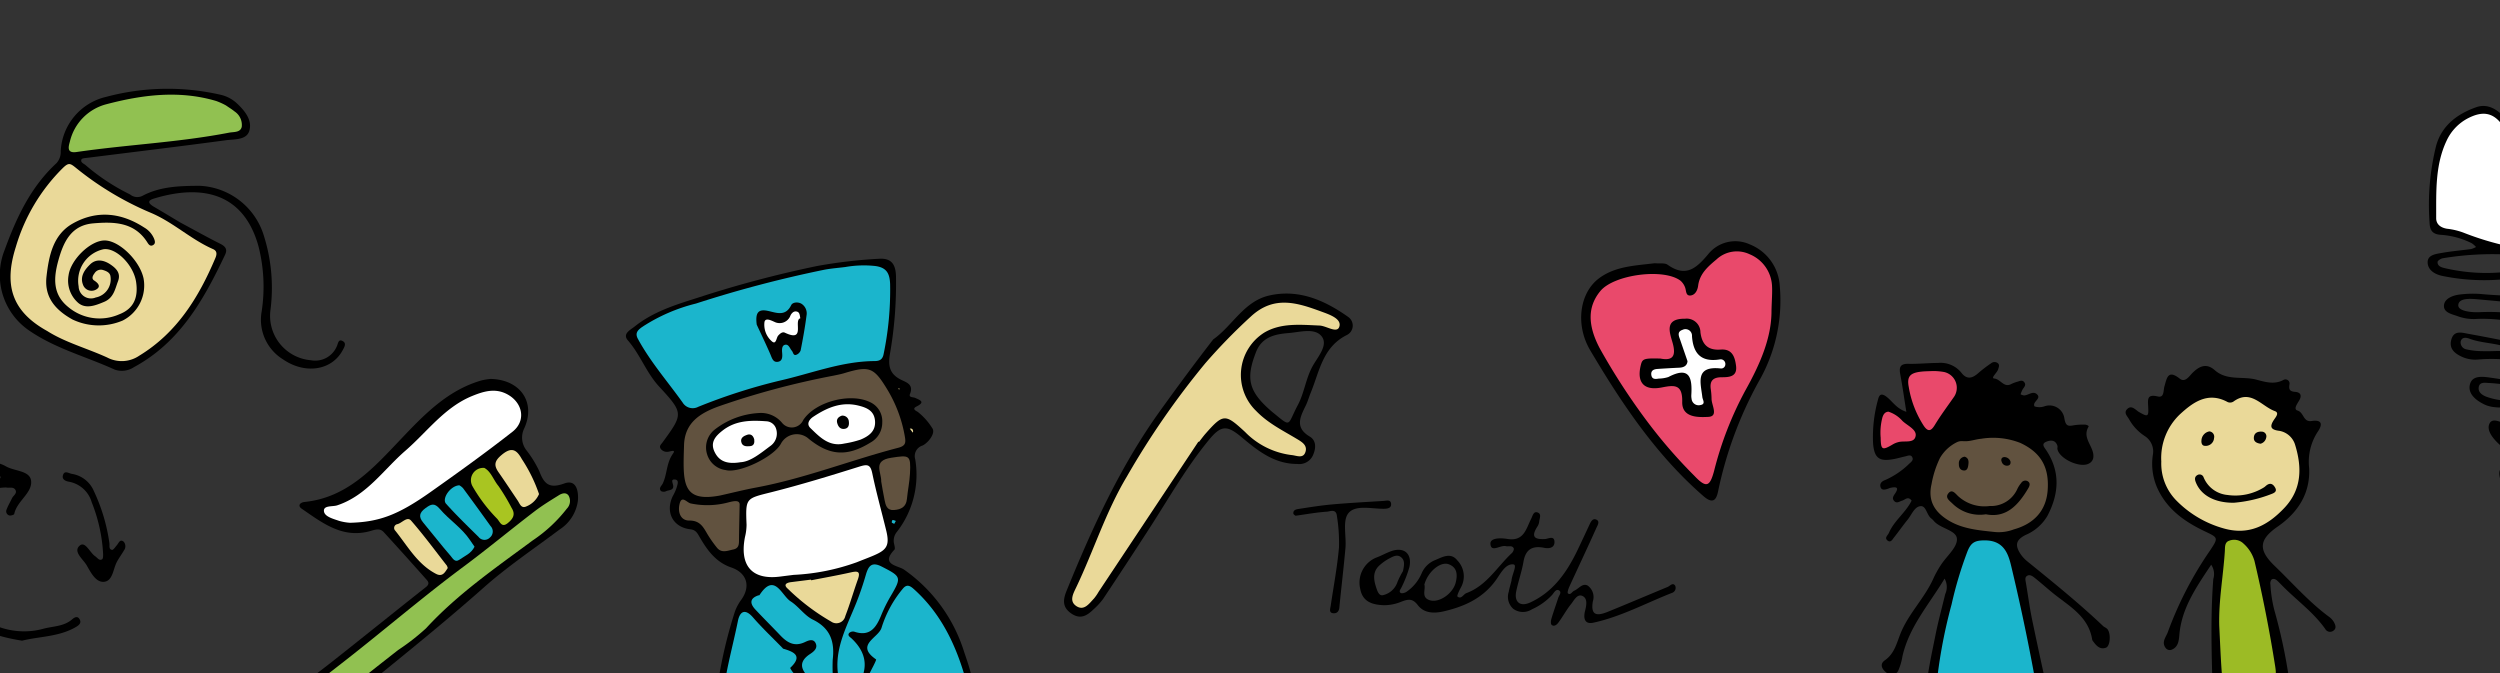 <svg xmlns="http://www.w3.org/2000/svg" xmlns:xlink="http://www.w3.org/1999/xlink" width="375" height="101" viewBox="0 0 375 101">
  <rect x="0" y="0" width="375" height="101" fill="#333333" stroke="none"/>
  <defs>
    <clipPath id="clip-path">
      <rect id="Rectangle_24" data-name="Rectangle 24" width="375" height="101" transform="translate(0 264)" fill="#bce3e1"/>
    </clipPath>
  </defs>
  <g id="Mask_Group_5" data-name="Mask Group 5" transform="translate(0 -264)" clip-path="url(#clip-path)">
    <g id="Group_1059" data-name="Group 1059" transform="translate(280.914 318.305)">
      <g id="Group_1041" data-name="Group 1041" transform="translate(0 0)">
        <path id="Path_5373" data-name="Path 5373" d="M186.279,366.288c-2.345,3.9-5.327,7.219-6.324,11.674a8.691,8.691,0,0,1-.569,1.992,1.091,1.091,0,0,1-1.734.5c-.734-.511-1.192-1.317-.329-1.918,1.434-1,1.756-2.523,2.326-3.962,1.2-3.026,3.615-5.328,4.941-8.283a15.71,15.71,0,0,1,1.138-2.054c.844-1.311,2.45-2.618,2.407-3.882-.046-1.35-2.455-1.532-3.467-2.719a2.288,2.288,0,0,0-.374-.365c-.7-.516-.762-1.917-1.605-1.858-.919.066-1.335,1.265-1.929,2-.71.882-1.363,1.808-2.066,2.7-.243.306-.5.857-.994.44-.472-.4.069-.759.227-1.125.8-1.855,2.544-3.063,3.41-4.842-.546-.719-.973-.128-1.413,0-.4.114-.8.48-1.194.066s-.109-.776.141-1.15c.659-.988.064-.992-.687-.839-.169.034-.326.125-.493.174-.434.127-.91.222-1.039-.365-.109-.5.258-.808.688-.961A12.134,12.134,0,0,0,181,349.03c.264-.224.6-.5.47-.863-.207-.574-.7-.3-1.088-.217-.51.111-1.011.261-1.523.366-2.289.468-3.1,0-3.3-2.246a20.869,20.869,0,0,1,.761-6.722c.232-.96.785-.714,1.338-.27.854.685,1.441,1.726,2.887,2.187-.325-2.02-.57-3.793-.9-5.549-.2-1.055-.1-1.681,1.211-1.65,1.475.034,2.954-.125,4.431-.131a4,4,0,0,1,3.486,1.434c.867,1.154,1.709.858,2.62.041a19.57,19.57,0,0,1,1.867-1.424.8.8,0,0,1,.973-.041c.351.261.181.593.086.931-.15.531-1.173,1.332-.589,1.394.964.1,1.452,1.434,2.544.83a5.574,5.574,0,0,1,.979-.363c.327-.108.688-.27.962.067.375.459-.041.774-.247,1.133a5.648,5.648,0,0,0-.29.7,1.735,1.735,0,0,0,.521.174c.664-.024,1.353-.755,1.963-.152.672.663-.757,1.081-.395,1.789a2.284,2.284,0,0,0,1.563-.032,2.258,2.258,0,0,1,2.919,1.83c.2,1.2.583,1.2,1.465,1.03a9.728,9.728,0,0,1,1.563-.093c.258-.006.694.159.6.322-1.078,1.782.993,3.061.7,4.7a1.161,1.161,0,0,1-.611.8c-1.276.766-4.425-.642-4.755-2.129-.038-.164.046-.359-.005-.515-.3-.929-1.063-.87-1.706-.593-.767.33-.225.872.027,1.255,2.148,3.247,1.915,6.528.185,9.84a6.9,6.9,0,0,1-3.276,2.872c-1.451.731-1.639,1.523-.757,2.871a5.142,5.142,0,0,0,1.067,1.136c3.845,3.125,7.706,6.23,11.3,9.646.187.176.462.263.635.449.571.618.47,2.563-.192,2.809-.9.333-1.451-.3-1.93-.956a.6.6,0,0,1-.13-.224c-.563-3.618-3.617-5.12-6.059-7.142-.87-.721-1.718-1.472-2.6-2.174-.327-.26-.754-.554-1.17-.241-.3.224-.185.628-.126.976.32,1.887.568,3.789.958,5.66q1.415,6.77,2.955,13.513c.234,1.021-.033,1.43-1.056,1.572-2.164.3-2.219.565-2.251,2.995a48.917,48.917,0,0,0,.6,6.755c.123.986.288,1.848,1.715,1.716.832-.077.98.592.411,1.223a11.041,11.041,0,0,1-.978.863c-.384.337-.722.871-1.306.708-.764-.212-.591-.944-.686-1.524-.5-3-.961-6.007-1.223-9.045-.229-2.647-.557-2.828-3.093-2.215a6.282,6.282,0,0,1-3.587.3c-1.492-.516-1.939.275-2,1.488-.165,3.382-.886,6.743-.39,10.151a4.074,4.074,0,0,1,.039,1.291.639.639,0,0,1-.961.524,4.621,4.621,0,0,1-1.8-1.845c-.1-.18-.033-.668.059-.7,2.094-.687,1.094-2.465,1.282-3.761a49.494,49.494,0,0,0,.386-5.469c.066-1.96-.278-2.426-2.208-2.279-1.475.114-1.76-.414-1.865-1.709-.345-4.242.633-8.313,1.451-12.4.409-2.045.963-4.06,1.449-6.09A2.529,2.529,0,0,0,186.279,366.288Z" transform="translate(-175.507 -333.798)"/>
        <path id="Path_5374" data-name="Path 5374" d="M184.547,382.366a76.978,76.978,0,0,1,2.388-13.337,58.081,58.081,0,0,1,2.4-8c.534-1.3,1.125-1.618,2.664-1.6,2.874.038,3.475,2.16,3.9,3.943q2.369,9.9,4.095,19.946a1.794,1.794,0,0,1-1.59,2.407c-3.564.861-7.074,1.647-10.808.86-2.813-.593-2.987-.552-3.049-3.441C184.542,382.889,184.547,382.628,184.547,382.366Z" transform="translate(-175.111 -332.675)" fill="#1bb5cc"/>
        <path id="Path_5375" data-name="Path 5375" d="M193.492,358.821c-2.5-.27-5.027-.457-7.229-1.893-1.934-1.262-2.858-2.9-2.3-5.306a14.942,14.942,0,0,1,1.262-3.907,5.952,5.952,0,0,1,2.437-2.317c.623-.337.943-.162,1.613-.207.72-.049,1.411-.3,2.13-.361a11.143,11.143,0,0,1,5.879.626c3.055,1.425,4.354,3.609,4.095,7.108-.221,2.978-1.969,4.994-5.064,5.856A6.3,6.3,0,0,1,193.492,358.821Z" transform="translate(-175.144 -333.32)" fill="#61523f"/>
        <path id="Path_5376" data-name="Path 5376" d="M184.341,335.092a9.4,9.4,0,0,1,1.664.15,2.424,2.424,0,0,1,1.392,3.828c-.944,1.356-1.938,2.682-2.792,4.094-.579.957-1.024,1.09-1.678.133a15.242,15.242,0,0,1-2.241-5.8c-.313-1.619.214-2.142,1.935-2.322C183.14,335.12,183.664,335.122,184.341,335.092Z" transform="translate(-175.284 -333.741)" fill="#e9496b"/>
        <path id="Path_5377" data-name="Path 5377" d="M177.808,340.931a4.735,4.735,0,0,1,2.106,1.391c.735.7,2.118,1.273,1.982,2.212-.18,1.234-1.7.694-2.627.972a3.131,3.131,0,0,0-.714.279c-1.677,1-1.881.924-1.91-.945a8.911,8.911,0,0,1,.271-3.078C177.06,341.346,177.267,340.974,177.808,340.931Z" transform="translate(-175.458 -333.485)" fill="#e9496b"/>
        <path id="Path_5378" data-name="Path 5378" d="M192.011,355.891a5.857,5.857,0,0,1-5.033-1.626c-.449-.428-1.092-.856-.63-1.477.553-.745,1.048-.052,1.459.347a5.85,5.85,0,0,0,4.778,1.513,4.33,4.33,0,0,0,4.147-2.57,4.014,4.014,0,0,1,.565-.871.732.732,0,0,1,.9-.32c.518.254.415.681.177,1.084C196.882,354.509,195.058,356.5,192.011,355.891Z" transform="translate(-175.039 -333.052)"/>
        <path id="Path_5379" data-name="Path 5379" d="M188.763,347.4c.622.227.605.74.534,1.26-.059.44-.2.9-.763.8-.5-.082-.668-.517-.651-.977A.978.978,0,0,1,188.763,347.4Z" transform="translate(-174.965 -333.202)"/>
        <path id="Path_5380" data-name="Path 5380" d="M195.36,348.129c.046.325-.075.535-.34.6a.817.817,0,0,1-.981-.572c-.16-.368.008-.7.414-.7A.973.973,0,0,1,195.36,348.129Z" transform="translate(-174.698 -333.2)"/>
      </g>
      <g id="Group_1042" data-name="Group 1042" transform="translate(37.924 0.594)">
        <path id="Path_5381" data-name="Path 5381" d="M224.68,364.174c-2.278,3.43-4.442,6.541-4.778,10.535-.07.836-.153,1.789-1.115,2.2a.769.769,0,0,1-.938-.246c-.674-.908.076-1.645.343-2.421A54.5,54.5,0,0,1,224.537,362c1.263-1.907,1.178-1.885-.845-2.849-2.95-1.407-5.559-3.234-7.019-6.318a8.9,8.9,0,0,1-.748-5.095,2.754,2.754,0,0,0-1.259-2.893,7.215,7.215,0,0,1-2.293-2.469c-.258-.489-.908-1-.236-1.6.51-.453.964-.057,1.386.254.07.051.129.12.2.164,1.476.862,1.594.839,1.505-.754-.064-1.148-.143-1.873,1.447-1.5.993.232.813-.926.987-1.5.377-1.251.5-2.6,2.311-1.169.8.627,1.4-.362,1.9-.865,1.048-1.047,2.121-1.5,3.359-.4,1.813,1.6,4.139.871,6.187,1.4,1.355.354,2.741.818,4.162.021a.617.617,0,0,1,.848.673c-.139.777.024,1.086.844,1.148.772.057,1.058.495.625,1.258-.282.5-.94,1.342-.265,1.545.974.291.829,1.767,2.113,1.568,1.544-.24,1.7.494.9,1.639a8.218,8.218,0,0,0-1.273,5.411c.191,3.768-1.647,6.661-4.716,8.786-2.815,1.948-2.963,3.487-.456,5.9,2.693,2.591,5.157,5.427,8.189,7.657a2.471,2.471,0,0,1,.686.753c.258.462.458,1-.147,1.363a.821.821,0,0,1-1.137-.312c-1.725-2.446-4.146-4.2-6.234-6.28-.308-.307-.606-.623-.921-.922-.263-.249-.607-.436-.913-.2a.93.93,0,0,0-.161.727,20.054,20.054,0,0,0,.593,3.862,80.945,80.945,0,0,1,2.147,9.912,30.05,30.05,0,0,1,.57,10.357,10.4,10.4,0,0,0-.14,1.816c.082,2.659.095,2.656,2.746,2.669.349,0,.816-.02.933.311.187.532-.292.732-.709.862-.58.181-1.173.318-1.756.492-1.9.566-1.891.567-2.549-1.284-1.055-2.973-3.028-5.462-4.4-8.275-.49-1.005-.92-.147-1.094.412-.9,2.886-2.317,5.635-2.418,8.736-.048,1.463-.47,2.1-2.077,1.454a11.263,11.263,0,0,0-2.577-.26.738.738,0,0,1-.47-.532c-.014-.191.238-.568.392-.578,3.545-.248,2.317-2.73,2.323-4.744.026-8.676-.746-17.349-.082-26.027A2.49,2.49,0,0,0,224.68,364.174Z" transform="translate(-211.84 -334.367)"/>
        <path id="Path_5382" data-name="Path 5382" d="M216.973,348.507a9.046,9.046,0,0,1,2.776-7.071c1.9-1.746,4.133-3.446,7.066-1.913a.908.908,0,0,0,.986-.02c2.61-1.9,4.2.716,6.2,1.433.711.255.147.891-.112,1.282-.671,1.008-.575,1.51.768,1.678a3,3,0,0,1,2.387,2.095c1.04,3.383,1.035,6.686-1.629,9.489-2.483,2.614-5.278,4.124-9.052,3.064a15.961,15.961,0,0,1-7.095-4.157A7.9,7.9,0,0,1,216.973,348.507Z" transform="translate(-211.616 -334.172)" fill="#ead999"/>
        <path id="Path_5383" data-name="Path 5383" d="M225.3,372.23c-.1-3.749.6-7.437.838-11.157.037-.579-.055-1.343.633-1.583a2.016,2.016,0,0,1,2.173.426,5.5,5.5,0,0,1,1.64,2.6q1.854,7.85,3.109,15.817c.266,1.689.025,2.009-1.663,2.177-1.638.163-3.293.145-4.94.219-1.261.055-1.372-.875-1.431-1.743C225.5,376.737,225.414,374.483,225.3,372.23Z" transform="translate(-211.251 -333.273)" fill="#9cbb25"/>
        <path id="Path_5384" data-name="Path 5384" d="M234.931,386.349c-.288,1.185.4,2.913-.733,3.156-1.074.231-1.266-1.6-1.836-2.52a11.215,11.215,0,0,1-1.249-3.954c-.215-1.141-.151-2.028,1.289-2.33s1.9.435,2.051,1.625C234.631,383.7,234.782,385.084,234.931,386.349Z" transform="translate(-211 -332.341)" fill="#655e55"/>
        <path id="Path_5385" data-name="Path 5385" d="M225.621,387.337c.117-1.474.2-3.123.4-4.76a2.224,2.224,0,0,1,2.532-1.639.765.765,0,0,1,.6.988,34.951,34.951,0,0,1-2.416,7.676.514.514,0,0,1-.617.325c-.3-.068-.372-.344-.391-.6C225.673,388.725,225.658,388.117,225.621,387.337Z" transform="translate(-211.237 -332.33)" fill="#655e55"/>
        <path id="Path_5386" data-name="Path 5386" d="M227.616,354.2c-2.945.008-4.949-1.178-5.69-3.1-.182-.471-.166-.851.308-1.087a.633.633,0,0,1,.866.356,4.285,4.285,0,0,0,3.589,2.663,8.156,8.156,0,0,0,5.489-1.15c.145-.094.264-.227.406-.327.582-.412.979-.109,1.258.387.319.566-.145.79-.541.938A19.975,19.975,0,0,1,227.616,354.2Z" transform="translate(-211.403 -333.685)"/>
        <path id="Path_5387" data-name="Path 5387" d="M223.935,343.765a.8.8,0,0,1,.7.992,1.26,1.26,0,0,1-1.415,1.173c-.4-.03-.509-.427-.479-.786A1.446,1.446,0,0,1,223.935,343.765Z" transform="translate(-211.363 -333.955)"/>
        <path id="Path_5388" data-name="Path 5388" d="M231.279,345.614c-.662-.094-1-.361-1.008-.832-.008-.762.542-1.025,1.188-.981a.7.7,0,0,1,.672.878A1.171,1.171,0,0,1,231.279,345.614Z" transform="translate(-211.033 -333.954)"/>
      </g>
    </g>
    <g id="Group_1060" data-name="Group 1060" transform="translate(237.173 300.202)">
      <path id="Path_5193" data-name="Path 5193" d="M456.51,298c.761.073,1.52-.08,1.951.225,2.743,1.951,4.323.529,6.107-1.6a5.213,5.213,0,0,1,6.2-1.461,7.144,7.144,0,0,1,4.516,6.222A24.321,24.321,0,0,1,472.1,315.8a58.867,58.867,0,0,0-6.066,16.426c-.275,1.341-.814,1.908-2.188.714-7.108-6.178-12.253-13.884-16.987-21.873-2.264-3.82-1.609-8.573,1.267-10.768C450.6,298.415,453.691,298.361,456.51,298Z" transform="translate(-445.495 -294.717)"/>
      <path id="Path_5194" data-name="Path 5194" d="M473.987,305.043c.025,4.083-1.737,8.073-3.909,11.955a51.892,51.892,0,0,0-4.7,12.085c-.639,2.394-1.181,2.616-2.946.757a76.1,76.1,0,0,1-6.961-8,97.555,97.555,0,0,1-7.264-11.17c-1.813-3.458-1.819-6.232.109-8.561,2.05-2.475,9.448-3.458,12-1.565a2.416,2.416,0,0,1,.7,1c.2.479.075,1.293.8,1.235s1.081-.792,1.167-1.472c.228-1.813,1.507-2.9,2.754-3.941a4.477,4.477,0,0,1,4.982-.77,5.421,5.421,0,0,1,3.344,4.677C474.127,302.365,474.025,303.468,473.987,305.043Z" transform="translate(-445.435 -294.655)" fill="#e9496b"/>
      <path id="Path_5195" data-name="Path 5195" d="M457.015,311.812c1.7.33,2.439-.209,1.829-2.364-.438-1.547-1.292-3.642,1.876-3.613a2.062,2.062,0,0,1,2.3,2.045c.237,1.846,1.147,2.728,3.025,2.584,1.755-.134,2.147,1.123,2.316,2.44.211,1.654-1.045,1.71-2.169,1.713-1.255,0-1.807.518-1.622,1.784a11.057,11.057,0,0,1,.117,1.461c.011.977,1.08,2.63-.5,2.7-1.391.064-3.951.181-3.9-2.241.06-2.723-1.22-2.533-3.091-2.169-2.673.519-3.789-.772-3.1-3.44C454.328,311.841,454.594,311.749,457.015,311.812Z" transform="translate(-445.127 -294.231)"/>
      <path id="Path_5196" data-name="Path 5196" d="M461.007,312.138c-.387-1.125-.742-2.151-1.093-3.179-.2-.577-.528-1.222.345-1.521a.982.982,0,0,1,1.421.947c.178,2.629,1.389,3.926,4.141,3.493a.7.7,0,0,1,.864.725.631.631,0,0,1-.752.623c-3.84-.387-2.947,2.145-2.7,4.307.049.413.537,1.043-.273,1.183a1.067,1.067,0,0,1-1.343-.929,2.431,2.431,0,0,1-.04-.549c.156-2.561-.215-4.418-3.449-2.717a5.061,5.061,0,0,1-1.439.23c-.522.091-1.026.125-1.112-.565-.08-.656.381-.843.916-.881q1.647-.113,3.3-.19C460.506,313.079,460.957,312.779,461.007,312.138Z" transform="translate(-445.054 -294.164)" fill="#fff"/>
    </g>
    <g id="Group_1061" data-name="Group 1061" transform="translate(25.985 320.838)">
      <path id="Path_4855" data-name="Path 4855" d="M353.887,171.412c4.536.115,6.77,3.568,5.044,7.4a3.1,3.1,0,0,0,.307,3.287,16.576,16.576,0,0,1,1.94,3.147c.716,1.9,1.473,2.679,3.745,1.849,1.853-.677,2.159,1.19,2.049,2.57a6.063,6.063,0,0,1-2.762,4.346c-3.806,2.861-7.791,5.525-11.341,8.675-9.129,8.1-18.855,15.476-28.106,23.425-4.419,3.8-9.044,7.354-13.485,11.128-1.7,1.44-2.959.683-4.158-.458-1.287-1.224-.928-2.67-.145-4.046,1.352-2.372,3.691-3.745,5.647-5.5,5.4-4.826,11.515-8.72,17.192-13.184,4.808-3.779,9.558-7.629,14.359-11.414.715-.564.234-.949-.074-1.3q-3.1-3.5-6.258-6.947c-.582-.639-1.287-.366-1.978-.169-4.19,1.2-7.239-1.229-10.343-3.354-.576-.395-.316-.914.472-1,6.436-.671,10.374-5.165,14.454-9.454,3.478-3.655,6.974-7.3,12.044-8.771A9.338,9.338,0,0,1,353.887,171.412Z" transform="translate(-306.27 -171.412)"/>
      <path id="Path_4856" data-name="Path 4856" d="M309.843,235.574c-1.045.051-1.434-.619-1.858-1.151a1.475,1.475,0,0,1,.135-1.949,23.8,23.8,0,0,1,3.708-3.5c6.575-5.621,13.491-10.807,20.3-16.132,5.914-4.624,11.619-9.525,17.643-14,3.633-2.7,7.1-5.588,10.695-8.33,1.142-.872,2.382-1.62,3.6-2.382.458-.286,1.076-.466,1.443.063a1.638,1.638,0,0,1-.262,1.961,21.694,21.694,0,0,1-5.111,4.757c-5.571,4.123-11.277,8.044-16.012,13.193a33.236,33.236,0,0,1-4.172,3.247c-5.62,4.4-11.228,8.815-16.617,13.509-4.03,3.512-8.255,6.8-12.409,10.17A4.9,4.9,0,0,1,309.843,235.574Z" transform="translate(-306.208 -170.692)" fill="#91c151"/>
      <path id="Path_4857" data-name="Path 4857" d="M331.845,192.917a7.686,7.686,0,0,1-1.655-.29c-.877-.308-2.187-.628-2.262-1.457-.08-.9,1.3-.638,2-.872,4.433-1.481,6.923-5.335,10.219-8.192,3.274-2.839,5.865-6.523,10.055-8.224,1.751-.711,3.543-1.243,5.4-.141,2.193,1.3,2.634,3.935.6,5.529-4.007,3.136-8.144,6.11-12.3,9.046C339.037,191.75,336.214,192.8,331.845,192.917Z" transform="translate(-305.322 -171.338)" fill="#fff"/>
      <path id="Path_4858" data-name="Path 4858" d="M349.913,195.79c-.5,1.026-1.484,1.39-2.282,1.956-.665.473-1.011-.237-1.282-.548-1.421-1.637-2.745-3.358-4.132-5.024-.732-.878-.582-1.494.327-2.162.817-.6,1.329-.863,2.161.109,1.4,1.644,3.3,2.838,4.524,4.67C349.453,195.126,349.684,195.456,349.913,195.79Z" transform="translate(-304.716 -170.621)" fill="#1bb5cc"/>
      <path id="Path_4859" data-name="Path 4859" d="M359.112,188.237a3.488,3.488,0,0,1-1.937,1.867c-.742.331-.958-.437-1.273-.906-.949-1.409-1.884-2.827-2.854-4.22-.723-1.039-.65-1.685.44-2.6,1.511-1.274,2.26-.81,3.051.619A23,23,0,0,1,359.112,188.237Z" transform="translate(-304.243 -170.965)" fill="#ead999"/>
      <path id="Path_4860" data-name="Path 4860" d="M346.056,198.9c-.408.618-.773,1.38-1.753.873-2.784-1.444-4.248-4.15-6.11-6.47a.578.578,0,0,1,.3-.987c.712-.164,1.463-1.221,2.07-.528,1.884,2.156,3.585,4.475,5.352,6.734A1.494,1.494,0,0,1,346.056,198.9Z" transform="translate(-304.88 -170.53)" fill="#ead999"/>
      <path id="Path_4861" data-name="Path 4861" d="M351.056,184.2c1.006.529,1.366,1.8,2.121,2.709a30.335,30.335,0,0,1,1.98,3.3c.622.984.192,1.631-.557,2.252-.921.763-1.16-.111-1.6-.615a23.7,23.7,0,0,1-3.7-4.868A1.854,1.854,0,0,1,351.056,184.2Z" transform="translate(-304.396 -170.852)" fill="#a9c521"/>
      <path id="Path_4862" data-name="Path 4862" d="M347.482,186.7a2.266,2.266,0,0,1,.552.435q2.079,2.818,4.117,5.668a1.175,1.175,0,0,1-.087,1.731,1.12,1.12,0,0,1-1.711-.1c-1.654-1.625-3.321-3.246-4.87-4.969C344.8,188.7,346.147,186.748,347.482,186.7Z" transform="translate(-304.561 -170.743)" fill="#1bb5cc"/>
    </g>
    <g id="Group_1069" data-name="Group 1069" transform="translate(0 277.314)">
      <path id="Path_5107" data-name="Path 5107" d="M511.019,424.785c2.314,1.241,4.116,2.254,5.962,3.175.772.385,1.14.82.745,1.651-3.191,6.726-6.761,13.135-13.669,16.862a3.277,3.277,0,0,1-2.875.377c-4.338-1.979-9.03-3.187-13-5.973a10.077,10.077,0,0,1-3.544-11.927c1.771-4.86,3.907-9.481,7.791-13.068a2.461,2.461,0,0,0,.639-1.781,8.815,8.815,0,0,1,6.824-8.171,35.647,35.647,0,0,1,17.139-.316,5.319,5.319,0,0,1,2.473,1.3c1.2,1.122,2.354,2.559,1.839,4.156-.441,1.37-2.268,1.2-3.535,1.374-6.882.927-13.777,1.754-20.666,2.622-.338.043-.886.065-.959.247-.2.487.376.628.657.895a31.225,31.225,0,0,0,6.626,4.359,1.708,1.708,0,0,0,1.817.236c2.69-1.452,5.669-1.512,8.615-1.531a10.568,10.568,0,0,1,9.551,7.2,26.028,26.028,0,0,1,1.094,11.342,6.682,6.682,0,0,0,6.069,7.626,3.509,3.509,0,0,0,3.874-2.1c.2-.4.206-1.114.854-.79s.277.913.023,1.385c-1.651,3.075-5.661,3.638-8.946,1.374a6.976,6.976,0,0,1-3.213-7.141,24.518,24.518,0,0,0-.474-9.838c-2.294-8.25-8.8-9.251-15.714-7.131-1.148.352-.62.839.07,1.242C508.563,423.307,510.027,424.193,511.019,424.785Z" transform="translate(-483.961 -404.717)"/>
      <path id="Path_5108" data-name="Path 5108" d="M490.992,440.59c-5.338-2.948-6.55-6.9-4.715-12.648a27.544,27.544,0,0,1,7.033-11.8c.9-.878,1.121-.73,2.057.033a46.373,46.373,0,0,0,11.19,6.691c3.353,1.425,5.987,3.983,9.294,5.429.633.277.583.788.349,1.343-2.5,5.9-5.753,11.2-11.423,14.649a4.67,4.67,0,0,1-4.813.263C496.92,443.161,493.65,442.281,490.992,440.59Z" transform="translate(-483.895 -404.243)" fill="#ead999"/>
      <path id="Path_5109" data-name="Path 5109" d="M517.415,407.175c.53.367.937.611,1.3.909a2.432,2.432,0,0,1,1.076,2.3c-.193.892-1.213.748-1.925.886-7.557,1.463-15.26,1.789-22.862,2.9-1.566.23-1.164-.925-.992-1.57a7.577,7.577,0,0,1,5.427-5.587c5.421-1.429,10.969-2.15,16.526-.494A10.34,10.34,0,0,1,517.415,407.175Z" transform="translate(-483.528 -404.68)" fill="#91c151"/>
      <path id="Path_5110" data-name="Path 5110" d="M494.54,438.533c-3.171-1.759-4.194-3.875-3.89-6.488.355-3.066.985-6.232,3.925-7.9,3.584-2.033,7.256-1.66,10.715.588a3.514,3.514,0,0,1,1.5,1.7c.129.348.23.713-.155.939s-.627-.024-.836-.358c-1.939-3.116-5.054-3.161-8.135-2.9-3.317.282-4.478,2.775-5.257,5.623-.717,2.62-.829,5.052,1.5,6.929a7.3,7.3,0,0,0,7.648,1.091c2.27-.872,2.86-2.628,2.531-4.849-.381-2.567-3.023-5.2-4.9-4.909a4.844,4.844,0,0,0-3.721,5.571,1.851,1.851,0,0,0,2.56,1.665,2.771,2.771,0,0,0,2.217-3.159c-.065-.6-.645-.816-1.154-.973a1.107,1.107,0,0,0-1.234.495c-.253.33-.507.8-.064,1.086.69.447,1.072.979.2,1.412a1.361,1.361,0,0,1-1.883-.817c-.472-1.241.311-2.254,1.071-3,.885-.872,2.028-.7,3.081.018.911.621,1.554,1.336,1.114,2.495-.449,1.18-.644,2.5-2.088,3.1-1.307.547-2.71,1.091-3.84.187a4.429,4.429,0,0,1-1.491-4.165c.307-2.323,3.209-5.166,5.335-5.233,2.166-.07,5.318,2.956,5.911,5.673a5.894,5.894,0,0,1-3.119,6.335A9.178,9.178,0,0,1,494.54,438.533Z" transform="translate(-483.67 -403.925)"/>
    </g>
    <g id="Group_1063" data-name="Group 1063" transform="translate(364.15 279.895)">
      <path id="Path_4874" data-name="Path 4874" d="M277.788,215.775c-2.921-1.914-5.821-1.355-8.6.406-3.789,2.4-3.9,2.433-6.86-1.131-1.215-1.462-2.752-2.4-4.476-1.785-2.759.979-5.124,2.676-5.99,5.729a36.749,36.749,0,0,0-1,11.561c.044,1.154.416,1.737,1.607,1.842a12.173,12.173,0,0,1,4.743,1.279,3.539,3.539,0,0,1,.62.553,3.114,3.114,0,0,1-.74.309c-1.458.2-2.931.319-4.379.578-.9.16-2.169.289-2.137,1.44.03,1.123,1.052,1.768,2.187,2.008a31.212,31.212,0,0,0,9.826.443,16.742,16.742,0,0,1,9.329,1.411c.595.294,1.558.6,1.363,1.409-.221.908-1.234.566-1.84.45-4.138-.786-8.345-.591-12.511-.963a15.791,15.791,0,0,0-3.709.066c-.908.136-2.07.587-2.189,1.539-.143,1.134,1.14,1.369,1.983,1.666a6.938,6.938,0,0,0,2.6.451c3.771-.217,7.384.641,10.99,1.512.934.226,2.536.265,2.372,1.489-.153,1.153-1.666,1.326-2.812,1.32a11.556,11.556,0,0,1-2.1-.293c-3.122-.6-6.236-1.248-9.365-1.806-.931-.166-2.135-.582-2.552.792-.434,1.43.471,2.154,1.664,2.692a4.872,4.872,0,0,0,2.416.359,24.193,24.193,0,0,1,9.574,1.154c1.047.357,2.426.771,2.17,1.869s-1.794.9-2.819.779c-2.4-.293-4.771-.739-7.162-1.076-1.234-.174-2.817-.377-3.1,1.142-.239,1.3.9,2.248,2.171,2.867,1.75.85,3.663.175,5.39.722,1.142.361,3.037.655,2.727,2.145s-1.991.508-3.082.5c-.288,0-.572-.147-.863-.176-1.2-.12-2.946-1.545-3.436-.179-.428,1.188,1.092,2.719,2.345,3.665a6.942,6.942,0,0,0,1.473.564c.552.236,1.439.159,1.388,1.064-.054.962-.9.681-1.5.8-.967.2-2.4-.054-2.147,1.623a32.985,32.985,0,0,0,1,3.938c.1.365.24.934.79.7a.932.932,0,0,0,.572-1.159c-.221-.67-.593-1.3-.754-1.98-.253-1.076-.252-2.054,1.355-1.871a1.594,1.594,0,0,0,1.966-1.714c.035-1.178.125-2.428-1.669-2.519a4.737,4.737,0,0,1-1.957-.753c-.308-.175-.682-.683-.624-.956.113-.54.7-.285,1.048-.221.924.168,1.817.529,2.744.634a2.348,2.348,0,0,0,2.473-1.374c.514-1.027-.062-1.761-.723-2.515a5.048,5.048,0,0,0-4.171-1.521,9.734,9.734,0,0,1-4.163-.619c-.566-.252-1.081-.642-1.015-1.311.083-.839.865-.744,1.392-.7a24.451,24.451,0,0,1,4.376.6,16.622,16.622,0,0,0,5.05.652c2.071-.075,2.7-1.263,1.646-3.068-.684-1.166-1.839-1.669-3.592-2.279,1.051-.1,1.5-.12,1.935-.184,1.59-.231,3.275-.72,3.508-2.453s-1.638-2-2.817-2.351A32.131,32.131,0,0,0,258.5,244c-1.286.08-3.419-.125-3.328-1.081.114-1.171,2.124-.912,3.374-.8q6.687.6,13.364,1.32a2.429,2.429,0,0,0,2.864-1.509c.441-1.21-.776-1.587-1.528-2.047a15.922,15.922,0,0,0-10.4-1.978,27.4,27.4,0,0,1-9.665-.494c-.476-.118-1.126-.263-1.12-.924,0-.2.481-.519.777-.567a45.775,45.775,0,0,1,12.468-.342,51.6,51.6,0,0,0,11.446.217c.617-.067,1.468-.088,1.661-1.014.783-3.742,1.661-7.467,2.326-11.23C281.279,220.45,280.611,217.626,277.788,215.775Zm-13.694,34.337c-.01-.008-.022-.013-.033-.021-1.72-.452-3.474-.176-5.213-.237a11.333,11.333,0,0,1-2.441-.265,1.057,1.057,0,0,1-.879-1.169c.162-.719.836-.616,1.312-.437,2.357.881,5.074.53,7.221,2.108.017.005.034,0,.051.008Z" transform="translate(-250.579 -213.075)"/>
      <path id="Path_4875" data-name="Path 4875" d="M269.833,235.019A43.719,43.719,0,0,1,255.822,232a10.315,10.315,0,0,0-2.4-.558c-.937-.156-1.623-.661-1.619-1.589.018-3.931-.183-7.918,1.555-11.6a7.187,7.187,0,0,1,3.247-3.4c1.918-.975,3.6-1.041,5.086.988,2.78,3.8,3.542,3.862,7.6,1.441,2.421-1.446,5-2.306,7.626-.646,2.8,1.767,3.33,4.425,2.753,7.568a55.667,55.667,0,0,1-2.445,9.371c-.654,1.766-2.363,1.18-3.6,1.476A16.1,16.1,0,0,1,269.833,235.019Z" transform="translate(-250.526 -213.026)" fill="#fff"/>
      <path id="Path_4876" data-name="Path 4876" d="M263.527,248.563l.593-.1c-.023.032-.047.092-.071.092-.163,0-.326-.009-.5-.009Z" transform="translate(-250.013 -211.525)" fill="#91c151"/>
    </g>
    <g id="Group_1064" data-name="Group 1064" transform="translate(-8.912 333.5)">
      <path id="Path_4822" data-name="Path 4822" d="M430.974,270.387c-4-.655-7.51-1.668-9.385-5.482-.149-.3-.424-.752-.658-.763-.6-.028-.395.575-.5.928-.173.6-.479,1.264-1.14,1.1-.755-.185-.556-1.048-.4-1.527.608-1.809.072-4.626,1.827-5.237,1.611-.561,3.124,1.882,4.88,2.657.6.265.49.756.314,1.2-.261.665-.714.431-1.148.177a2.593,2.593,0,0,0-.466-.254c-.815-.263-1.73-1.484-2.209-.97s.378,1.663.821,2.459c1.856,3.335,6.814,5.143,11.208,3.933,1.454-.4,3.091-.331,4.337-1.4.391-.336.847-.6,1.166,0,.28.525-.114.86-.558,1.119C436.5,269.832,433.55,269.733,430.974,270.387Z" transform="translate(-418.75 -243.784)"/>
      <path id="Path_4823" data-name="Path 4823" d="M442.364,258.043a24.242,24.242,0,0,0-1.712-7.819,4.353,4.353,0,0,0-3.363-3.077c-.556-.086-1.15-.353-.948-1,.238-.762.851-.265,1.34-.186a4.315,4.315,0,0,1,3.308,2.614,27,27,0,0,1,2.313,7.766c.062.375-.14.937.4,1.019.2.03.479-.432.707-.684.288-.318.469-1.01,1.04-.538a1.043,1.043,0,0,1,.029,1.318c-.348.609-.786,1.17-1.1,1.8-.538,1.08-.589,2.833-1.95,2.9-1.182.054-1.925-1.419-2.524-2.464-.539-.939-2.083-2.056-1.072-2.956.849-.755,1.519,1.031,2.342,1.585.331.221.6.718,1.026.456C442.4,258.647,442.348,258.133,442.364,258.043Z" transform="translate(-417.981 -244.379)"/>
      <path id="Path_4824" data-name="Path 4824" d="M428.55,248.055c-3.451.081-5.9,1.933-7.322,5.411-.246.6-.191,1.875-1.265,1.461-1.012-.39-.262-1.358-.03-2a8.79,8.79,0,0,1,6.444-5.878c.779-.2,2.257-.158.526-1.356a.627.627,0,0,1-.159-.929.686.686,0,0,1,.922-.256,4.561,4.561,0,0,1,.807.352c1.3.784,3.664.626,3.827,2.224.184,1.81-2.142,3.014-2.534,4.949-.025.126-.519.278-.743.219a.64.64,0,0,1-.416-.856c.219-.6.554-1.151.828-1.731.191-.4.789-.708.52-1.22C429.657,247.882,429,248.185,428.55,248.055Z" transform="translate(-418.719 -244.436)"/>
    </g>
    <g id="Group_1065" data-name="Group 1065" transform="translate(93.888 302.808)">
      <path id="Path_5265" data-name="Path 5265" d="M355.936,353.309c-7.766,1.321-14.8,2.877-22.082,2.112-1.3-.136-2.047-.384-1.928-1.785a69.96,69.96,0,0,1,3.253-17.215,7.233,7.233,0,0,1,.963-1.758c1.41-1.992.826-4-1.532-4.807s-3.647-2.66-4.8-4.666c-.312-.542-.556-.97-1.331-1.059-2.632-.306-3.792-2.591-2.627-4.992a7,7,0,0,0,.553-1.215c.119-.444.455-1.19-.232-1.259-.714-.072-.294.549-.263.964.054.7-.692.592-1.1.8a.807.807,0,0,1-.74-.038c-.39-.458.1-.764.28-1.152.665-1.412.522-3.055,1.518-4.448.523-.73-.479-.284-.783-.284a1.157,1.157,0,0,1-1.035-.427c-.312-.432.034-.671.271-1,3.1-4.266,3.173-4.345-.532-8.366-1.925-2.089-2.826-4.791-4.675-6.911-.874-1,.384-1.587,1.008-2.087,2.717-2.175,5.986-3.22,9.232-4.242a166.209,166.209,0,0,1,18.118-4.833,73.353,73.353,0,0,1,9.326-1.089c1.907-.122,2.459.924,2.524,2.548a61.157,61.157,0,0,1-.927,11.846c-.27,1.743.018,2.891,1.619,3.718.815.421,2.009.7,1.406,2.18-.219.537.471.438.788.582.718.325,1.575.606.188,1.29-.762.376.011.686.2.809a9.594,9.594,0,0,1,2.16,2.421c.575.761-.619,2.224-1.444,2.619a1.656,1.656,0,0,0-1.1,2.079,13.97,13.97,0,0,1-2.749,10.869,2.059,2.059,0,0,0-.447,1.7c.064.328.224.819.071.979-2.164,2.258.553,2.373,1.433,2.98a23.636,23.636,0,0,1,9.01,12.306c2,5.878,1.941,5.915-3.928,8.238A33.875,33.875,0,0,1,355.936,353.309Z" transform="translate(-318.813 -283.545)"/>
      <path id="Path_5266" data-name="Path 5266" d="M351.66,284.748a15.992,15.992,0,0,1,4.307-.17c1.891.185,2.339,1.125,2.407,2.711a47.033,47.033,0,0,1-.969,10.491c-.164.9-.662,1.073-1.389,1.077-4.925.032-9.482,1.867-14.192,2.932a86.138,86.138,0,0,0-12.237,3.932,1.767,1.767,0,0,1-2.336-.647c-2.26-3.163-4.837-6.1-6.705-9.543-.488-.9,0-1.326.628-1.787a26.23,26.23,0,0,1,8.083-3.519,178.768,178.768,0,0,1,19.247-5.07C349.545,284.959,350.608,284.881,351.66,284.748Z" transform="translate(-318.745 -283.503)" fill="#1bb5cc"/>
      <path id="Path_5267" data-name="Path 5267" d="M343.228,329.669c-1.031.129-1.53.191-2.028.256-4.209.541-6.118-1.623-5.265-5.953a7.936,7.936,0,0,0,.233-1.809c-.16-4.064-.138-3.925,3.741-4.9,4.433-1.12,8.813-2.462,13.177-3.832,1.181-.369,1.655-.357,1.937.992.6,2.894,1.4,5.747,2.1,8.622.738,3.044-.448,3.135-4.436,4.736A32.338,32.338,0,0,1,343.228,329.669Z" transform="translate(-318.072 -282.246)" fill="#fff"/>
      <path id="Path_5268" data-name="Path 5268" d="M332.6,318.363c-5.823,1.11-5.6-1.957-5.432-7.548.1-3.37,2.41-4.788,5.108-5.787a121.373,121.373,0,0,1,17.3-4.635c.546-.115,1.1-.217,1.629-.378,3.705-1.117,4.4-.907,6.36,2.3a20.211,20.211,0,0,1,2.732,7.255c.15.89.1,1.352-.992,1.637-7.135,1.858-14.023,4.6-21.3,5.961C336.185,317.507,334.395,317.962,332.6,318.363Z" transform="translate(-318.45 -282.85)" fill="#61523f"/>
      <path id="Path_5269" data-name="Path 5269" d="M355.89,349.862c-.918.225-1.826.509-2.756.654-.625.1-1.431.576-1.884-.043s-.138-1.357.237-2.046c1.066-1.961,2.061-3.961,3.077-5.95.15-.3.419-.85.36-.889-3.2-2.2.367-3.208.823-4.747a16.968,16.968,0,0,1,3.175-5.837c.6-.744,1.087-.484,1.671.041,3.956,3.552,6.188,8.106,7.649,13.106.329,1.123-.539,1.622-1.288,2.093C363.575,348.366,359.727,349.115,355.89,349.862Z" transform="translate(-317.402 -281.487)" fill="#1bb5cc"/>
      <path id="Path_5270" data-name="Path 5270" d="M345.012,351.953c-3.663.237-7.49.733-11.328-.123-.782-.174-1.119-.306-1.131-1.218-.075-5.137,1.455-10.006,2.458-14.957.287-1.417,1.057-1.921,2.276-.515,1.382,1.593,2.926,3.045,4.4,4.559.039.04.069.105.115.119,1.66.484,2.969,1.082,1.044,2.888a3.478,3.478,0,0,0,.624.887c1.864,1.977,3.72,3.962,5.627,5.9.916.93,1.118,1.529-.459,1.779C347.481,351.452,346.335,351.7,345.012,351.953Z" transform="translate(-318.211 -281.322)" fill="#1bb5cc"/>
      <path id="Path_5271" data-name="Path 5271" d="M349.141,345.231c-.08.628,1.029,2.181.024,2.573-.882.343-1.713-1.318-2.543-2.116-.48-.461-.822-1.061-1.29-1.536-1.246-1.266-1.228-2.355.314-3.367.556-.365,1.2-.869.83-1.631s-1.172-.358-1.631-.145c-1.582.734-2.659.041-3.687-1.042-1.228-1.292-2.494-2.547-3.711-3.847-.823-.88-.906-1.669.438-2.131.051-.018.142,0,.162-.026,2.284-3.5,3.3.039,4.683.922,1.207.77,2.079,2.128,3.336,2.743,2.644,1.294,3.29,3.319,2.977,6A26.644,26.644,0,0,0,349.141,345.231Z" transform="translate(-318.023 -281.491)" fill="#1bb5cc"/>
      <path id="Path_5272" data-name="Path 5272" d="M349.529,345.087c-1.143-4.359.975-8.02,2.495-11.818.557-1.395,1.039-2.824,1.457-4.267.382-1.314.888-1.964,2.375-1.2,2.951,1.509,3,1.6,1.336,4.44a21.71,21.71,0,0,0-1.412,2.849c-.752,1.855-1.7,3.267-4.058,2.469a.85.85,0,0,0-.75.2c-.31.373.142.621.337.8,2.9,2.711,2.336,5.477.183,8.288-.294.383-.579.772-.868,1.16a11.557,11.557,0,0,1-.661-1.3C349.769,346.185,349.67,345.629,349.529,345.087Z" transform="translate(-317.482 -281.621)" fill="#1bb5cc"/>
      <path id="Path_5273" data-name="Path 5273" d="M345.593,329.812c1.97-.386,3.949-.736,5.907-1.175.993-.223,1.559-.243,1.1,1.039-.651,1.829-1.185,3.7-1.885,5.51a1.366,1.366,0,0,1-2.123.821,32.271,32.271,0,0,1-6.487-4.914c-.725-.624-.218-.918.476-1.005l2.991-.377Z" transform="translate(-317.808 -281.576)" fill="#ead999"/>
      <path id="Path_5274" data-name="Path 5274" d="M335.536,319c-.04,2.084-.076,3.584-.093,5.084-.008.683.05,1.372-.86,1.56-.86.178-1.76.607-2.467-.291a17.923,17.923,0,0,1-1.428-2.04c-.621-1.07-1.122-2.022-2.706-2.01-1.257.008-1.718-1.157-1.486-2.344.309-1.588,1.1-.35,1.7-.222a12.167,12.167,0,0,0,5.624-.149C334.624,318.381,335.612,318.138,335.536,319Z" transform="translate(-318.479 -282.029)" fill="#61523f"/>
      <path id="Path_5275" data-name="Path 5275" d="M355.512,315.712c.061-1.365-1.344-3.122,1.5-3.554,2.725-.415,2.969-.455,2.816,2.377-.068,1.272-.336,2.533-.458,3.806-.116,1.206-.889,1.574-1.933,1.655-1.085.085-1.259-.723-1.421-1.5C355.821,317.57,355.676,316.634,355.512,315.712Z" transform="translate(-317.219 -282.301)" fill="#61523f"/>
      <path id="Path_5276" data-name="Path 5276" d="M357.386,321.676c-.152-.087-.342-.134-.366-.224-.028-.109.088-.365.136-.364a1.63,1.63,0,0,1,.473.154Z" transform="translate(-317.14 -281.901)" fill="#1bb5cc"/>
      <path id="Path_5277" data-name="Path 5277" d="M359.6,307.971c.354-.068.5.1.505.438a.457.457,0,0,1-.053.15l-.449-.6.136.03Z" transform="translate(-317.027 -282.476)" fill="#ead999"/>
      <path id="Path_5278" data-name="Path 5278" d="M357.977,302.195l.118-.043.043.178c-.043-.008-.094,0-.125-.028S357.989,302.232,357.977,302.195Z" transform="translate(-317.098 -282.73)" fill="#ead999"/>
      <path id="Path_5279" data-name="Path 5279" d="M359.6,307.966c.01-.089.022-.177.033-.265-.01.091-.021.182-.034.277C359.6,307.982,359.6,307.966,359.6,307.966Z" transform="translate(-317.027 -282.487)" fill="#a9c521"/>
      <path id="Path_5280" data-name="Path 5280" d="M337.615,293.162c-.239-1.8.233-2.366,1.636-2.076,1.28.264,2.661.928,3.535-.858.215-.437,1.013-.519,1.542-.2a1.706,1.706,0,0,1,.756,1.748c-.225,1.759-.541,3.507-.883,5.247a1.116,1.116,0,0,1-.676.666c-.435.137-.439-.384-.642-.613-.313-.356-.475-1.05-1.058-.888-.447.124-.44.725-.4,1.168.05.586.07,1.242-.6,1.37-.771.149-.925-.562-1.175-1.141C338.94,295.955,338.169,294.359,337.615,293.162Z" transform="translate(-317.992 -283.269)"/>
      <path id="Path_5281" data-name="Path 5281" d="M338.2,305.817a4.113,4.113,0,0,1,3.53,1.469,1.877,1.877,0,0,0,3.169-.412c1.8-2.774,7.119-4.164,10.094-2.664a3.137,3.137,0,0,1,1.765,3,3.411,3.411,0,0,1-1.771,3.035c-3.573,2.2-6.229,1.97-9.443-.72a2.688,2.688,0,0,0-3.984.885c-1.028,1.949-6.215,4.491-8.283,3.961a3.363,3.363,0,0,1-2.786-2.351,3.41,3.41,0,0,1,1.183-3.76A11.824,11.824,0,0,1,338.2,305.817Z" transform="translate(-318.308 -282.667)"/>
      <path id="Path_5282" data-name="Path 5282" d="M344.1,292.148c-1.074.3.883,3.673-2.311,2.163-.377-.178-.712.116-1,.429-.307.331-.3,1.5-1.01.815a3.292,3.292,0,0,1-1.053-2.846c.141-.7,1.022-.223,1.451-.045a1.731,1.731,0,0,0,2.463-.972c.18-.318.467-.666.94-.551C343.977,291.239,344.016,291.6,344.1,292.148Z" transform="translate(-317.943 -283.213)" fill="#fff"/>
      <path id="Path_5283" data-name="Path 5283" d="M335.452,313.051c-2.047.338-3.212-.164-3.879-1.532-.716-1.47.139-2.406,1.231-3.249,1.965-1.52,4.238-1.527,6.539-1.36a1.6,1.6,0,0,1,1.472,1.2,2.277,2.277,0,0,1-.768,2.418C338.486,311.685,336.973,312.974,335.452,313.051Z" transform="translate(-318.266 -282.525)" fill="#fff"/>
      <path id="Path_5284" data-name="Path 5284" d="M350.425,310.352c-2.286.521-3.679-.962-5.079-2.315-.657-.635-.16-1.315.41-1.694,2.045-1.36,4.217-2.315,6.773-1.687,1.258.309,2.378.773,2.5,2.29.13,1.576-.956,2.307-2.168,2.817A14.967,14.967,0,0,1,350.425,310.352Z" transform="translate(-317.665 -282.629)" fill="#fff"/>
      <path id="Path_5285" data-name="Path 5285" d="M337.337,309.546c.07.528-.054.954-.617,1.009s-1.2.053-1.337-.659c-.121-.614.419-.885.879-1.043C336.858,308.65,337.195,309.008,337.337,309.546Z" transform="translate(-318.088 -282.439)"/>
      <path id="Path_5286" data-name="Path 5286" d="M349.863,306.1a.947.947,0,0,1,1.062.885c.063.52-.041,1.037-.708,1.1-.614.054-.9-.38-1.039-.885C349.017,306.594,349.377,306.276,349.863,306.1Z" transform="translate(-317.485 -282.557)"/>
    </g>
    <g id="Group_1066" data-name="Group 1066" transform="translate(159.604 308.035)">
      <path id="Path_4896" data-name="Path 4896" d="M315.108,345.239c-3.535-2.505-7.418-4.217-11.837-3.219-3.815.861-5.541,4.58-8.411,6.586-2.757,3.561-5.333,7.058-7.879,10.59-6.016,8.346-10.24,17.594-14.089,27.049-.5,1.226-.794,2.437.628,3.441s2.415.352,3.4-.6a10,10,0,0,0,1.431-1.561q3.573-5.37,7.074-10.787c2.836-4.407,5.429-8.974,8.775-13.038,1.821-2.214,2.7-2.276,4.875-.457,2.452,2.047,4.915,4.054,8.4,4.047a2.247,2.247,0,0,0,2.386-1.4c.428-1.01.458-2.125-.531-2.714-2.248-1.338-1.439-2.918-.611-4.6.312-.632.5-1.322.769-1.976,1.31-3.188,1.779-6.848,5.431-8.659A1.575,1.575,0,0,0,315.108,345.239Zm-5.371,7.438c-1,1.849-1.223,3.965-2.186,5.777-1.678,3.162-.864,3.439-3.89.991-3.477-2.992-3.968-4.892-2.375-8.956.884-2.253,2.841-2.673,4.885-2.835,1.723-.136,3.988-.847,5,.559C312.113,349.531,310.5,351.275,309.737,352.677Z" transform="translate(-272.48 -341.731)"/>
      <path id="Path_4897" data-name="Path 4897" d="M292.59,363.876q-7.482,11.259-14.965,22.519a7.117,7.117,0,0,1-.7,1.018c-.719.754-1.479,1.9-2.637,1.148-1.136-.742-.482-1.875-.02-2.848,2.619-5.5,4.453-11.38,7.6-16.618a121.97,121.97,0,0,1,11.743-16.956,85.578,85.578,0,0,1,6.853-7.032c3.524-3.258,7.071-2.012,10.69-.686,1.089.4,2.927,1.033,2.576,2.2-.33,1.1-1.926-.106-2.977-.15-2.834-.118-5.762-.436-8.289,1.06a7.507,7.507,0,0,0-1.208,11.76c1.78,1.844,3.984,2.916,6.1,4.189.741.446,1.563.924,1.309,1.872-.314,1.168-1.355.611-2.1.547a11.742,11.742,0,0,1-6.976-3.46c-2.97-2.738-3.249-2.792-5.929.244-.351.4-.661.832-.991,1.249Z" transform="translate(-272.428 -341.674)" fill="#ead999"/>
    </g>
    <g id="Group_1068" data-name="Group 1068" transform="translate(194 339.082)">
      <path id="Path_5326" data-name="Path 5326" d="M418.685,340.5c-.055-.052-.312-.176-.329-.328-.058-.519.4-.635.756-.688,1.676-.259,3.354-.531,5.042-.682,2.56-.228,5.13-.363,7.7-.525.456-.028,1.125-.258,1.164.469.032.613-.538.7-1.079.708-1.85.019-4.283-.642-5.336.672-.9,1.127-.278,3.438-.435,5.216-.265,2.985-.628,5.961-.917,8.945-.054.555-.357.848-.812.842-.816-.011-.551-.673-.487-1.1.431-2.921.983-5.82,1.247-8.773a25.164,25.164,0,0,0-.312-4.714c-.109-1.144-1.016-.688-1.51-.653C421.851,339.99,420.342,340.268,418.685,340.5Z" transform="translate(-418.351 -338.219)"/>
      <path id="Path_5327" data-name="Path 5327" d="M475.2,350.9c-.356-.51-.761.055-1.125.206-2.981,1.234-5.951,2.5-8.938,3.714-1.471.6-2.67.747-2.276-1.545a2.117,2.117,0,0,0-.759-2.362c-.8-.447-1.356.476-2.035.757-.332.138-.551.717-.948.4-.122-.1.073-.694.221-1.017,1.344-2.936,2.731-5.855,4.048-8.8.162-.362.615-1.033-.069-1.271-.542-.189-.8.431-1.011.885-.58,1.241-1.156,2.485-1.749,3.72-1.594,3.309-3.628,6.251-7.087,7.846-1.517.7-2.435-.061-2.106-1.664.307-1.5.833-2.956,1.091-4.461.32-1.872,1.365-2.421,3.1-2.071.79.159,1.594-.014,1.546-.935-.05-.95-.977-.405-1.417-.382-1.576.086-2.118-.329-1.184-1.814a1.742,1.742,0,0,0,.307-.756c.032-.5.426-1.211-.267-1.428-.591-.185-.709.521-.928.949-.768,1.5-1.081,3.45-3.586,3.032-.878-.147-2.591-.221-2.529.747.086,1.358,1.5.135,2.313.336.4.1.929-.166,1.176.318.079.153-.087.54-.255.7-2.225,2.066-3.783,4.894-6.828,6.021-.475.174-.775.991-1.348.52-.127-.105.294-.967.549-1.432a3.42,3.42,0,0,0-.561-3.975c-.977-1.257-2.216-.531-3.3-.077a3.682,3.682,0,0,0-2.067,2.006,6.412,6.412,0,0,1-2.269,2.766c-.235.164-.712.293-.882.17-.327-.238.015-.555.138-.847a17.262,17.262,0,0,0,1.183-3.05c.421-2.025-.835-3.052-2.763-2.357-.77.278-1.487.7-2.26.972a4.054,4.054,0,0,0-2.358,4.67c.362,2.017,1.923,2.394,3.568,2.455a6.724,6.724,0,0,0,2.556-.511c.991-.379,1.689-.58,2.5.484.957,1.26,2.464,1.284,3.934.94,3.166-.741,5.96-2.025,7.906-4.838.637-.922,1.383-2.35,2.528-2.194.6.081-.269,1.614-.3,2.435-.153.609-.323,1.136-.414,1.675a2.4,2.4,0,0,0,.685,2.556,2.466,2.466,0,0,0,2.787.069,9.319,9.319,0,0,0,3.055-2.183c.271-.332.565-.9.992-.666.5.273.021.763-.1,1.145-.337,1.044-.71,2.077-1.021,3.128-.085.283-.128.748.029.9.359.342.8-.042.978-.278.686-.9,1.215-1.934,1.93-2.812.45-.554.923-1.6,1.723-1.236s.6,1.406.391,2.228c-.271,1.077-.105,2.074,1.259,1.776,4.144-.9,7.882-2.942,11.8-4.474A.791.791,0,0,0,475.2,350.9Zm-41.624-.606a2.991,2.991,0,0,1-2.18,2.043c-.568.127-.8-.467-.964-.936-.4-1.173-.691-2.383.284-3.4a7.07,7.07,0,0,1,1.723-1.224c.517-.284,1.147-.586,1.693-.1.567.5.428,1.192.248,2.056A12.831,12.831,0,0,0,433.581,350.291Zm4.891,2.824c-1.436-.4-.648-1.626-.879-2.365.507-1.917,2.406-3.514,3.652-3.052,1.3.481,1.334,1.612,1.049,2.743C441.88,352.086,439.851,353.5,438.472,353.116Z" transform="translate(-417.933 -338.146)"/>
    </g>
  </g>
</svg>
